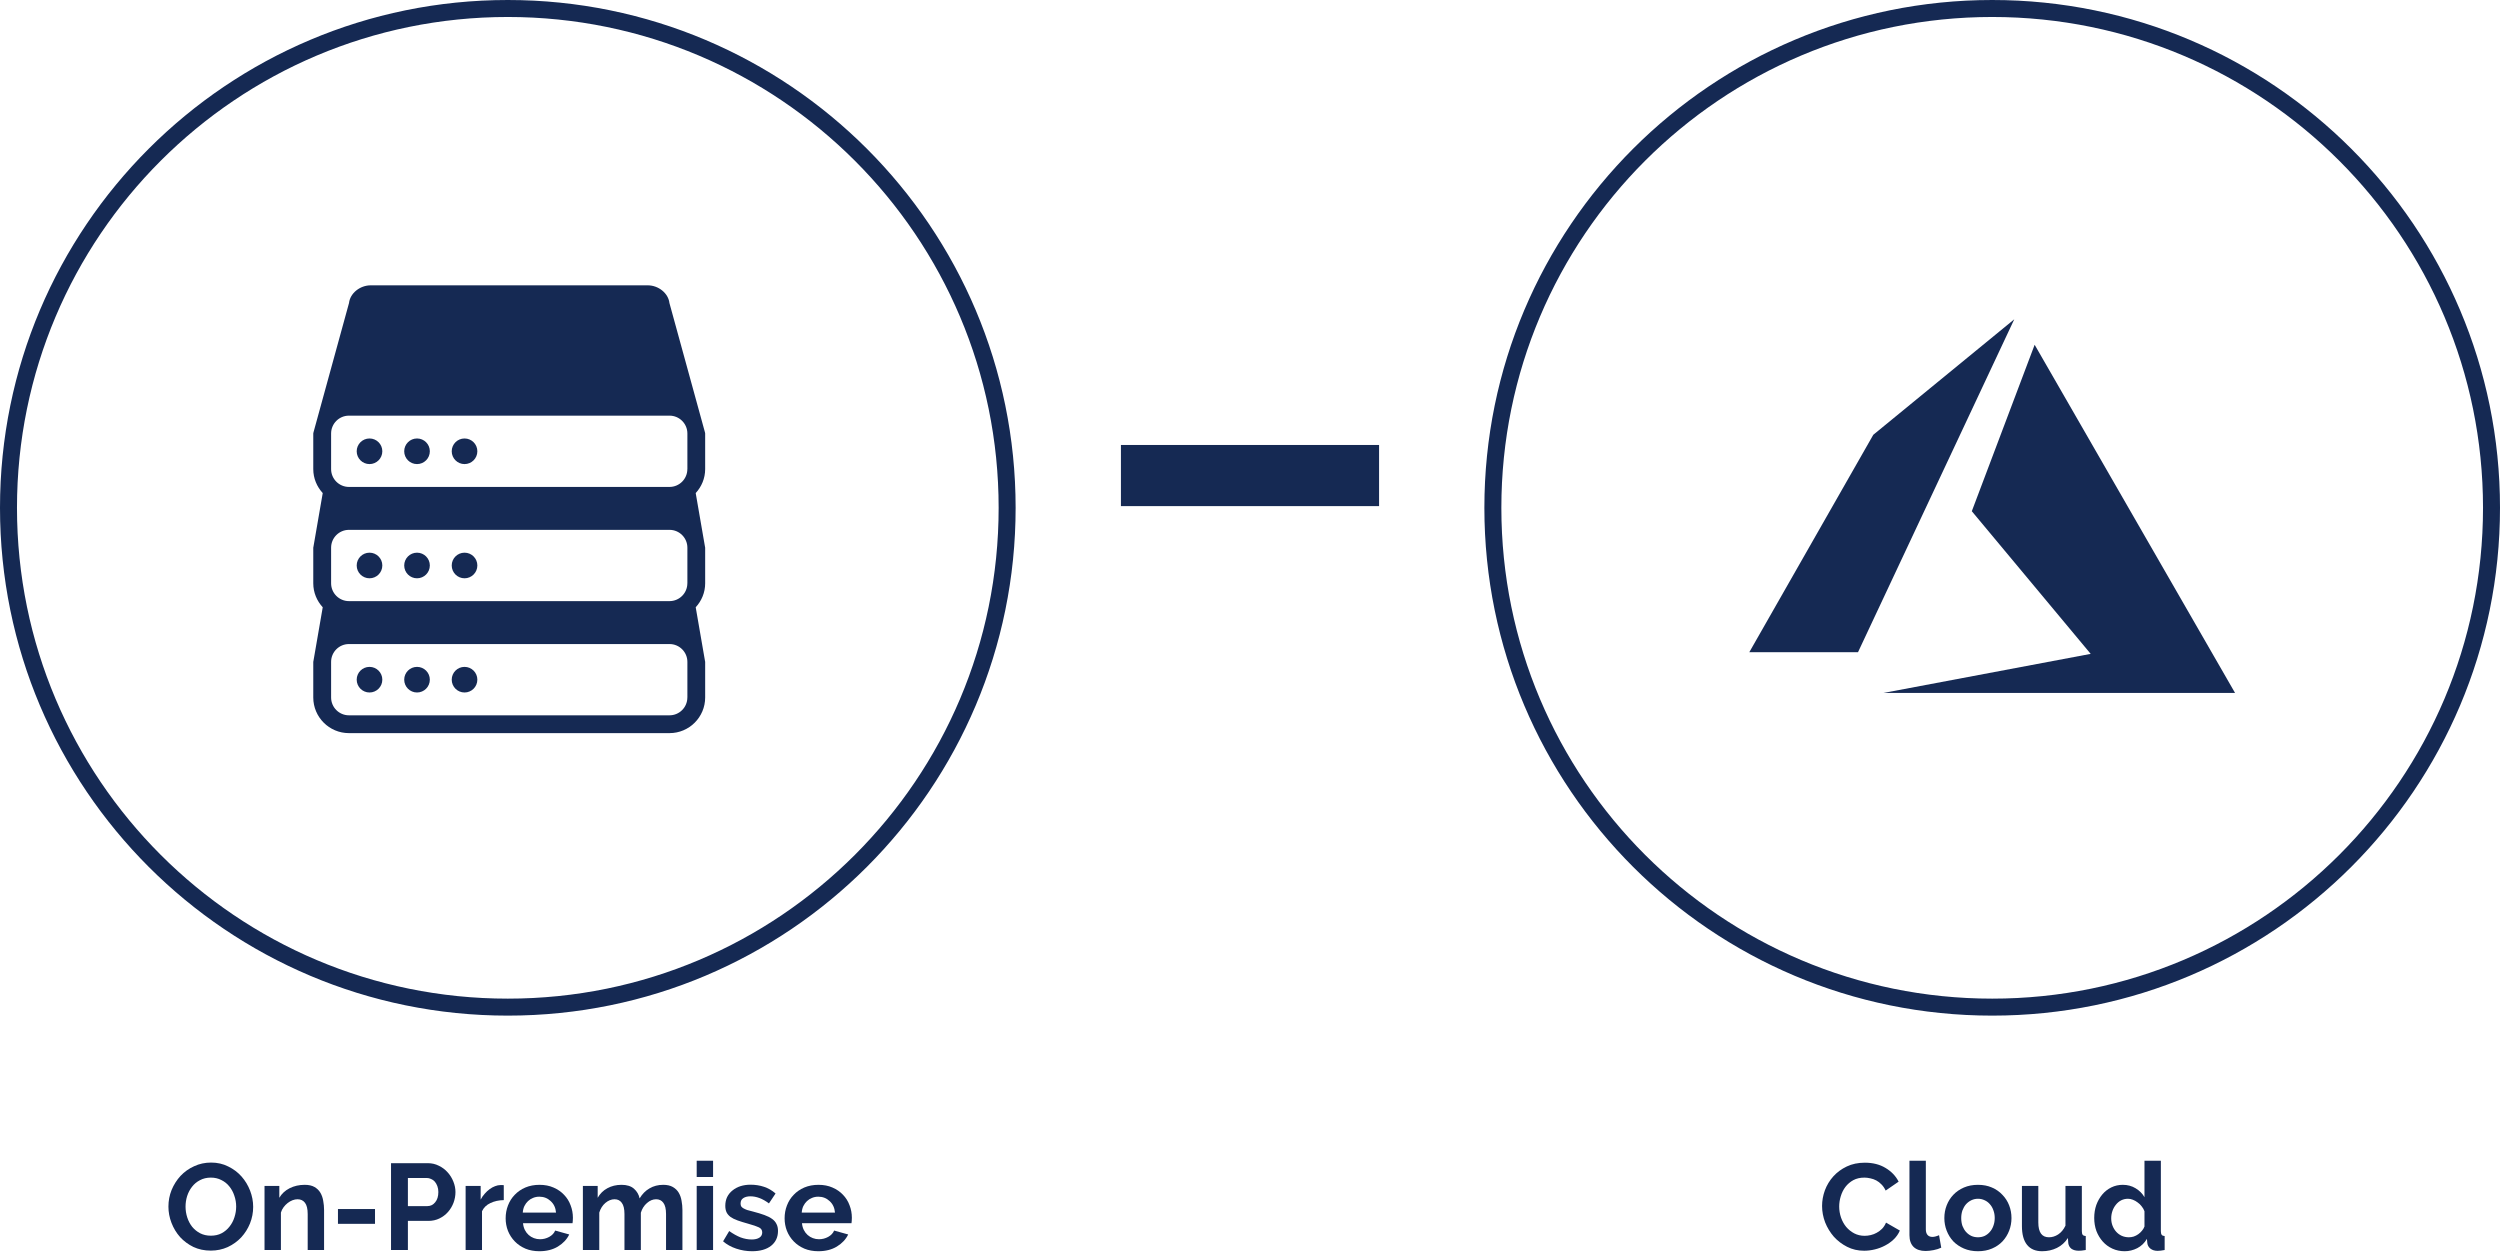 <svg width="736" height="369" viewBox="0 0 736 369" fill="none" xmlns="http://www.w3.org/2000/svg">
<path fill-rule="evenodd" clip-rule="evenodd" d="M149.5 294C229.305 294 294 229.305 294 149.5C294 69.695 229.305 5 149.5 5C69.695 5 5 69.695 5 149.5C5 229.305 69.695 294 149.5 294ZM149.5 299C232.067 299 299 232.067 299 149.5C299 66.933 232.067 0 149.5 0C66.933 0 0 66.933 0 149.5C0 232.067 66.933 299 149.5 299Z" fill="#152953"/>
<path fill-rule="evenodd" clip-rule="evenodd" d="M586.5 294C666.305 294 731 229.305 731 149.5C731 69.695 666.305 5 586.5 5C506.695 5 442 69.695 442 149.5C442 229.305 506.695 294 586.5 294ZM586.5 299C669.067 299 736 232.067 736 149.5C736 66.933 669.067 0 586.5 0C503.933 0 437 66.933 437 149.5C437 232.067 503.933 299 586.5 299Z" fill="#152953"/>
<path d="M547 192H515L551.5 128L593 94L547 192Z" fill="#152953"/>
<path d="M580.5 150.5L599 101.5L658 204H554.5L615.5 192.5L580.5 150.5Z" fill="#152953"/>
<path d="M62.041 368.18C60.169 368.18 58.465 367.82 56.929 367.1C55.417 366.356 54.109 365.384 53.005 364.184C51.925 362.96 51.085 361.568 50.485 360.008C49.885 358.448 49.585 356.852 49.585 355.22C49.585 353.516 49.897 351.884 50.521 350.324C51.169 348.764 52.045 347.384 53.149 346.184C54.277 344.984 55.609 344.036 57.145 343.34C58.681 342.62 60.349 342.26 62.149 342.26C63.997 342.26 65.677 342.644 67.189 343.412C68.725 344.156 70.033 345.14 71.113 346.364C72.193 347.588 73.033 348.98 73.633 350.54C74.233 352.1 74.533 353.684 74.533 355.292C74.533 356.996 74.221 358.628 73.597 360.188C72.973 361.724 72.109 363.092 71.005 364.292C69.901 365.468 68.581 366.416 67.045 367.136C65.509 367.832 63.841 368.18 62.041 368.18ZM54.625 355.22C54.625 356.324 54.793 357.392 55.129 358.424C55.465 359.456 55.945 360.368 56.569 361.16C57.217 361.952 57.997 362.588 58.909 363.068C59.845 363.548 60.901 363.788 62.077 363.788C63.277 363.788 64.333 363.548 65.245 363.068C66.181 362.564 66.961 361.904 67.585 361.088C68.233 360.272 68.713 359.36 69.025 358.352C69.361 357.32 69.529 356.276 69.529 355.22C69.529 354.116 69.349 353.048 68.989 352.016C68.653 350.984 68.161 350.072 67.513 349.28C66.889 348.488 66.109 347.864 65.173 347.408C64.261 346.928 63.229 346.688 62.077 346.688C60.877 346.688 59.809 346.94 58.873 347.444C57.937 347.924 57.157 348.572 56.533 349.388C55.909 350.18 55.429 351.092 55.093 352.124C54.781 353.132 54.625 354.164 54.625 355.22Z" fill="#152953"/>
<path d="M95.408 368H90.584V357.416C90.584 355.904 90.32 354.8 89.792 354.104C89.264 353.408 88.532 353.06 87.596 353.06C87.116 353.06 86.624 353.156 86.12 353.348C85.616 353.54 85.136 353.816 84.68 354.176C84.248 354.512 83.852 354.92 83.492 355.4C83.132 355.88 82.868 356.408 82.7 356.984V368H77.876V349.136H82.232V352.628C82.928 351.428 83.936 350.492 85.256 349.82C86.576 349.148 88.064 348.812 89.72 348.812C90.896 348.812 91.856 349.028 92.6 349.46C93.344 349.892 93.92 350.456 94.328 351.152C94.736 351.848 95.012 352.64 95.156 353.528C95.324 354.416 95.408 355.316 95.408 356.228V368Z" fill="#152953"/>
<path d="M99.495 360.296V355.94H110.402V360.296H99.495Z" fill="#152953"/>
<path d="M115.117 368V342.44H125.953C127.129 342.44 128.209 342.692 129.193 343.196C130.201 343.676 131.065 344.324 131.785 345.14C132.505 345.932 133.069 346.844 133.477 347.876C133.885 348.884 134.089 349.904 134.089 350.936C134.089 352.016 133.897 353.072 133.513 354.104C133.129 355.112 132.589 356.012 131.893 356.804C131.197 357.596 130.357 358.232 129.373 358.712C128.389 359.192 127.309 359.432 126.133 359.432H120.085V368H115.117ZM120.085 355.076H125.845C126.757 355.076 127.513 354.704 128.113 353.96C128.737 353.216 129.049 352.208 129.049 350.936C129.049 350.288 128.953 349.712 128.761 349.208C128.569 348.68 128.317 348.236 128.005 347.876C127.693 347.516 127.321 347.252 126.889 347.084C126.481 346.892 126.061 346.796 125.629 346.796H120.085V355.076Z" fill="#152953"/>
<path d="M148.311 353.312C146.847 353.336 145.539 353.624 144.387 354.176C143.235 354.704 142.407 355.508 141.903 356.588V368H137.079V349.136H141.507V353.168C141.843 352.52 142.239 351.944 142.695 351.44C143.151 350.912 143.643 350.456 144.171 350.072C144.699 349.688 145.227 349.4 145.755 349.208C146.307 348.992 146.835 348.884 147.339 348.884C147.603 348.884 147.795 348.884 147.915 348.884C148.059 348.884 148.191 348.896 148.311 348.92V353.312Z" fill="#152953"/>
<path d="M158.8 368.36C157.288 368.36 155.92 368.108 154.696 367.604C153.472 367.076 152.428 366.368 151.564 365.48C150.7 364.592 150.028 363.56 149.548 362.384C149.092 361.208 148.864 359.972 148.864 358.676C148.864 357.332 149.092 356.072 149.548 354.896C150.004 353.696 150.664 352.652 151.528 351.764C152.392 350.852 153.436 350.132 154.66 349.604C155.908 349.076 157.3 348.812 158.836 348.812C160.372 348.812 161.74 349.076 162.94 349.604C164.164 350.132 165.196 350.84 166.036 351.728C166.9 352.616 167.548 353.648 167.98 354.824C168.436 356 168.664 357.224 168.664 358.496C168.664 358.808 168.652 359.108 168.628 359.396C168.628 359.684 168.604 359.924 168.556 360.116H153.976C154.048 360.86 154.228 361.52 154.516 362.096C154.804 362.672 155.176 363.164 155.632 363.572C156.088 363.98 156.604 364.292 157.18 364.508C157.756 364.724 158.356 364.832 158.98 364.832C159.94 364.832 160.84 364.604 161.68 364.148C162.544 363.668 163.132 363.044 163.444 362.276L167.584 363.428C166.888 364.868 165.772 366.056 164.236 366.992C162.724 367.904 160.912 368.36 158.8 368.36ZM163.696 356.984C163.576 355.568 163.048 354.44 162.112 353.6C161.2 352.736 160.084 352.304 158.764 352.304C158.116 352.304 157.504 352.424 156.928 352.664C156.376 352.88 155.884 353.192 155.452 353.6C155.02 354.008 154.66 354.5 154.372 355.076C154.108 355.652 153.952 356.288 153.904 356.984H163.696Z" fill="#152953"/>
<path d="M200.906 368H196.082V357.416C196.082 355.904 195.818 354.8 195.29 354.104C194.786 353.408 194.078 353.06 193.166 353.06C192.206 353.06 191.306 353.432 190.466 354.176C189.626 354.896 189.026 355.844 188.666 357.02V368H183.842V357.416C183.842 355.904 183.578 354.8 183.05 354.104C182.546 353.408 181.838 353.06 180.926 353.06C179.99 353.06 179.09 353.42 178.226 354.14C177.386 354.86 176.786 355.808 176.426 356.984V368H171.602V349.136H175.958V352.628C176.654 351.404 177.602 350.468 178.802 349.82C180.026 349.148 181.418 348.812 182.978 348.812C184.562 348.812 185.786 349.196 186.65 349.964C187.514 350.732 188.066 351.68 188.306 352.808C189.074 351.512 190.046 350.528 191.222 349.856C192.398 349.16 193.742 348.812 195.254 348.812C196.406 348.812 197.354 349.028 198.098 349.46C198.842 349.892 199.418 350.456 199.826 351.152C200.234 351.848 200.51 352.64 200.654 353.528C200.822 354.416 200.906 355.316 200.906 356.228V368Z" fill="#152953"/>
<path d="M205.106 368V349.136H209.93V368H205.106ZM205.106 346.508V341.72H209.93V346.508H205.106Z" fill="#152953"/>
<path d="M221.41 368.36C219.826 368.36 218.278 368.108 216.766 367.604C215.254 367.1 213.958 366.38 212.878 365.444L214.678 362.42C215.83 363.236 216.946 363.86 218.026 364.292C219.13 364.7 220.222 364.904 221.302 364.904C222.262 364.904 223.018 364.724 223.57 364.364C224.122 364.004 224.398 363.488 224.398 362.816C224.398 362.144 224.074 361.652 223.426 361.34C222.778 361.028 221.722 360.668 220.258 360.26C219.034 359.924 217.99 359.6 217.126 359.288C216.262 358.976 215.566 358.628 215.038 358.244C214.51 357.836 214.126 357.38 213.886 356.876C213.646 356.348 213.526 355.724 213.526 355.004C213.526 354.044 213.706 353.18 214.066 352.412C214.45 351.644 214.978 350.996 215.65 350.468C216.322 349.916 217.102 349.496 217.99 349.208C218.902 348.92 219.886 348.776 220.942 348.776C222.358 348.776 223.678 348.98 224.902 349.388C226.15 349.796 227.29 350.456 228.322 351.368L226.378 354.284C225.418 353.564 224.482 353.036 223.57 352.7C222.682 352.364 221.794 352.196 220.906 352.196C220.09 352.196 219.406 352.364 218.854 352.7C218.302 353.036 218.026 353.576 218.026 354.32C218.026 354.656 218.086 354.932 218.206 355.148C218.35 355.364 218.566 355.556 218.854 355.724C219.142 355.892 219.514 356.06 219.97 356.228C220.45 356.372 221.038 356.528 221.734 356.696C223.03 357.032 224.134 357.368 225.046 357.704C225.982 358.04 226.738 358.424 227.314 358.856C227.914 359.288 228.346 359.792 228.61 360.368C228.898 360.92 229.042 361.592 229.042 362.384C229.042 364.232 228.358 365.696 226.99 366.776C225.622 367.832 223.762 368.36 221.41 368.36Z" fill="#152953"/>
<path d="M240.925 368.36C239.413 368.36 238.045 368.108 236.821 367.604C235.597 367.076 234.553 366.368 233.689 365.48C232.825 364.592 232.153 363.56 231.673 362.384C231.217 361.208 230.989 359.972 230.989 358.676C230.989 357.332 231.217 356.072 231.673 354.896C232.129 353.696 232.789 352.652 233.653 351.764C234.517 350.852 235.561 350.132 236.785 349.604C238.033 349.076 239.425 348.812 240.961 348.812C242.497 348.812 243.865 349.076 245.065 349.604C246.289 350.132 247.321 350.84 248.161 351.728C249.025 352.616 249.673 353.648 250.105 354.824C250.561 356 250.789 357.224 250.789 358.496C250.789 358.808 250.777 359.108 250.753 359.396C250.753 359.684 250.729 359.924 250.681 360.116H236.101C236.173 360.86 236.353 361.52 236.641 362.096C236.929 362.672 237.301 363.164 237.757 363.572C238.213 363.98 238.729 364.292 239.305 364.508C239.881 364.724 240.481 364.832 241.105 364.832C242.065 364.832 242.965 364.604 243.805 364.148C244.669 363.668 245.257 363.044 245.569 362.276L249.709 363.428C249.013 364.868 247.897 366.056 246.361 366.992C244.849 367.904 243.037 368.36 240.925 368.36ZM245.821 356.984C245.701 355.568 245.173 354.44 244.237 353.6C243.325 352.736 242.209 352.304 240.889 352.304C240.241 352.304 239.629 352.424 239.053 352.664C238.501 352.88 238.009 353.192 237.577 353.6C237.145 354.008 236.785 354.5 236.497 355.076C236.233 355.652 236.077 356.288 236.029 356.984H245.821Z" fill="#152953"/>
<path d="M536.419 355.04C536.419 353.48 536.695 351.944 537.247 350.432C537.823 348.896 538.651 347.528 539.731 346.328C540.811 345.128 542.131 344.156 543.691 343.412C545.251 342.668 547.027 342.296 549.019 342.296C551.371 342.296 553.399 342.812 555.103 343.844C556.831 344.876 558.115 346.22 558.955 347.876L555.139 350.504C554.803 349.784 554.395 349.184 553.915 348.704C553.435 348.2 552.919 347.804 552.367 347.516C551.815 347.228 551.239 347.024 550.639 346.904C550.039 346.76 549.451 346.688 548.875 346.688C547.627 346.688 546.535 346.94 545.599 347.444C544.687 347.948 543.919 348.608 543.295 349.424C542.695 350.216 542.239 351.128 541.927 352.16C541.615 353.168 541.459 354.176 541.459 355.184C541.459 356.312 541.639 357.404 541.999 358.46C542.359 359.492 542.863 360.404 543.511 361.196C544.183 361.988 544.975 362.624 545.887 363.104C546.823 363.584 547.843 363.824 548.947 363.824C549.523 363.824 550.123 363.752 550.747 363.608C551.371 363.464 551.959 363.236 552.511 362.924C553.087 362.612 553.615 362.216 554.095 361.736C554.575 361.232 554.959 360.632 555.247 359.936L559.315 362.276C558.907 363.236 558.319 364.088 557.551 364.832C556.807 365.552 555.955 366.164 554.995 366.668C554.059 367.172 553.051 367.556 551.971 367.82C550.891 368.084 549.835 368.216 548.803 368.216C546.979 368.216 545.311 367.832 543.799 367.064C542.287 366.296 540.979 365.3 539.875 364.076C538.795 362.828 537.943 361.424 537.319 359.864C536.719 358.28 536.419 356.672 536.419 355.04Z" fill="#152953"/>
<path d="M562.143 341.72H566.967V361.952C566.967 362.648 567.135 363.188 567.471 363.572C567.807 363.956 568.287 364.148 568.911 364.148C569.199 364.148 569.511 364.1 569.847 364.004C570.207 363.908 570.543 363.788 570.855 363.644L571.503 367.316C570.855 367.628 570.099 367.868 569.235 368.036C568.371 368.204 567.591 368.288 566.895 368.288C565.383 368.288 564.207 367.892 563.367 367.1C562.551 366.284 562.143 365.132 562.143 363.644V341.72Z" fill="#152953"/>
<path d="M582.316 368.36C580.78 368.36 579.4 368.096 578.176 367.568C576.952 367.04 575.908 366.332 575.044 365.444C574.204 364.532 573.556 363.488 573.1 362.312C572.644 361.136 572.416 359.9 572.416 358.604C572.416 357.284 572.644 356.036 573.1 354.86C573.556 353.684 574.204 352.652 575.044 351.764C575.908 350.852 576.952 350.132 578.176 349.604C579.4 349.076 580.78 348.812 582.316 348.812C583.852 348.812 585.22 349.076 586.42 349.604C587.644 350.132 588.676 350.852 589.516 351.764C590.38 352.652 591.04 353.684 591.496 354.86C591.952 356.036 592.18 357.284 592.18 358.604C592.18 359.9 591.952 361.136 591.496 362.312C591.04 363.488 590.392 364.532 589.552 365.444C588.712 366.332 587.68 367.04 586.456 367.568C585.232 368.096 583.852 368.36 582.316 368.36ZM577.384 358.604C577.384 359.444 577.504 360.212 577.744 360.908C578.008 361.58 578.356 362.168 578.788 362.672C579.244 363.176 579.772 363.572 580.372 363.86C580.972 364.124 581.62 364.256 582.316 364.256C583.012 364.256 583.66 364.124 584.26 363.86C584.86 363.572 585.376 363.176 585.808 362.672C586.264 362.168 586.612 361.568 586.852 360.872C587.116 360.176 587.248 359.408 587.248 358.568C587.248 357.752 587.116 356.996 586.852 356.3C586.612 355.604 586.264 355.004 585.808 354.5C585.376 353.996 584.86 353.612 584.26 353.348C583.66 353.06 583.012 352.916 582.316 352.916C581.62 352.916 580.972 353.06 580.372 353.348C579.772 353.636 579.244 354.032 578.788 354.536C578.356 355.04 578.008 355.64 577.744 356.336C577.504 357.032 577.384 357.788 577.384 358.604Z" fill="#152953"/>
<path d="M601.196 368.36C599.252 368.36 597.776 367.736 596.768 366.488C595.76 365.24 595.256 363.392 595.256 360.944V349.136H600.08V359.9C600.08 362.804 601.124 364.256 603.212 364.256C604.148 364.256 605.048 363.98 605.912 363.428C606.8 362.852 607.52 361.988 608.072 360.836V349.136H612.896V362.456C612.896 362.96 612.98 363.32 613.148 363.536C613.34 363.752 613.64 363.872 614.048 363.896V368C613.568 368.096 613.16 368.156 612.824 368.18C612.512 368.204 612.224 368.216 611.96 368.216C611.096 368.216 610.388 368.024 609.836 367.64C609.308 367.232 608.996 366.68 608.9 365.984L608.792 364.472C607.952 365.768 606.872 366.74 605.552 367.388C604.232 368.036 602.78 368.36 601.196 368.36Z" fill="#152953"/>
<path d="M625.502 368.36C624.206 368.36 623.006 368.108 621.902 367.604C620.798 367.1 619.85 366.404 619.058 365.516C618.266 364.628 617.642 363.596 617.186 362.42C616.754 361.22 616.538 359.936 616.538 358.568C616.538 357.2 616.742 355.928 617.15 354.752C617.582 353.576 618.17 352.544 618.914 351.656C619.658 350.768 620.546 350.072 621.578 349.568C622.61 349.064 623.738 348.812 624.962 348.812C626.354 348.812 627.602 349.148 628.706 349.82C629.834 350.492 630.71 351.368 631.334 352.448V341.72H636.158V362.456C636.158 362.96 636.242 363.32 636.41 363.536C636.578 363.752 636.866 363.872 637.274 363.896V368C636.434 368.168 635.75 368.252 635.222 368.252C634.358 368.252 633.65 368.036 633.098 367.604C632.546 367.172 632.234 366.608 632.162 365.912L632.054 364.724C631.358 365.924 630.41 366.836 629.21 367.46C628.034 368.06 626.798 368.36 625.502 368.36ZM626.762 364.256C627.218 364.256 627.686 364.184 628.166 364.04C628.646 363.872 629.09 363.644 629.498 363.356C629.906 363.068 630.266 362.732 630.578 362.348C630.914 361.964 631.166 361.544 631.334 361.088V356.588C631.142 356.06 630.866 355.58 630.506 355.148C630.17 354.692 629.774 354.308 629.318 353.996C628.886 353.66 628.418 353.396 627.914 353.204C627.434 353.012 626.954 352.916 626.474 352.916C625.754 352.916 625.082 353.072 624.458 353.384C623.858 353.696 623.342 354.128 622.91 354.68C622.478 355.208 622.142 355.82 621.902 356.516C621.662 357.212 621.542 357.932 621.542 358.676C621.542 359.468 621.674 360.2 621.938 360.872C622.202 361.544 622.562 362.132 623.018 362.636C623.474 363.14 624.014 363.536 624.638 363.824C625.286 364.112 625.994 364.256 626.762 364.256Z" fill="#152953"/>
<path d="M330 131H406V149H330V131Z" fill="#152953"/>
<g clip-path="url(#clip0)">
<path d="M207.604 127.617C207.604 127.499 207.544 127.409 207.544 127.297L197.081 89.212C196.764 86.351 193.886 84 190.679 84H109.155C105.947 84 103.064 86.351 102.749 89.212L92.288 127.297C92.288 127.409 92.227 127.499 92.227 127.617V138.101C92.227 140.823 93.296 143.294 95.012 145.16L92.288 160.914C92.288 161.029 92.227 161.123 92.227 161.239V171.721C92.227 174.441 93.296 176.914 95.012 178.781L92.288 194.535C92.288 194.649 92.227 194.742 92.227 194.857V205.341C92.227 211.125 96.933 215.831 102.716 215.831H197.112C202.896 215.831 207.602 211.125 207.602 205.341V194.857C207.602 194.742 207.542 194.649 207.542 194.535L204.816 178.781C206.534 176.915 207.601 174.453 207.601 171.721V161.239C207.601 161.123 207.541 161.029 207.541 160.914L204.815 145.161C206.533 143.295 207.6 140.829 207.6 138.102V127.617H207.604ZM202.356 205.341C202.356 208.236 200.002 210.588 197.113 210.588H102.722C99.836 210.588 97.478 208.235 97.478 205.341V194.857C97.478 191.962 99.836 189.609 102.722 189.609H197.121C200.003 189.609 202.367 191.963 202.367 194.857V205.341H202.356ZM202.356 171.721C202.356 174.617 200.002 176.969 197.113 176.969H102.722C99.836 176.969 97.478 174.616 97.478 171.721V161.239C97.478 158.343 99.836 155.99 102.722 155.99H197.121C200.003 155.99 202.367 158.344 202.367 161.239V171.721H202.356ZM202.356 138.102C202.356 140.994 200.002 143.352 197.113 143.352H102.722C99.836 143.352 97.478 140.994 97.478 138.102V127.617C97.478 124.725 99.836 122.367 102.722 122.367H197.121C200.003 122.367 202.367 124.725 202.367 127.617V138.101H202.356V138.102Z" fill="#152953"/>
<path d="M108.786 196.329C110.867 196.329 112.555 198.015 112.555 200.095C112.555 202.179 110.867 203.87 108.786 203.87C106.7 203.87 105.012 202.179 105.012 200.095C105.012 198.014 106.7 196.329 108.786 196.329Z" fill="#152953"/>
<path d="M108.786 162.709C110.867 162.709 112.555 164.395 112.555 166.474C112.555 168.559 110.867 170.249 108.786 170.249C106.7 170.249 105.012 168.559 105.012 166.474C105.012 164.395 106.7 162.709 108.786 162.709Z" fill="#152953"/>
<path d="M108.786 129.086C110.867 129.086 112.555 130.775 112.555 132.856C112.555 134.938 110.867 136.626 108.786 136.626C106.7 136.626 105.012 134.938 105.012 132.856C105.012 130.775 106.7 129.086 108.786 129.086Z" fill="#152953"/>
<path d="M122.774 196.329C124.855 196.329 126.543 198.015 126.543 200.095C126.543 202.179 124.855 203.87 122.774 203.87C120.688 203.87 119 202.179 119 200.095C119 198.014 120.688 196.329 122.774 196.329Z" fill="#152953"/>
<path d="M136.762 196.329C138.843 196.329 140.531 198.015 140.531 200.095C140.531 202.179 138.843 203.87 136.762 203.87C134.676 203.87 132.988 202.179 132.988 200.095C132.988 198.014 134.676 196.329 136.762 196.329Z" fill="#152953"/>
<path d="M122.774 162.709C124.855 162.709 126.543 164.395 126.543 166.474C126.543 168.559 124.855 170.249 122.774 170.249C120.688 170.249 119 168.559 119 166.474C119 164.395 120.688 162.709 122.774 162.709Z" fill="#152953"/>
<path d="M136.762 162.709C138.843 162.709 140.531 164.395 140.531 166.474C140.531 168.559 138.843 170.249 136.762 170.249C134.676 170.249 132.988 168.559 132.988 166.474C132.988 164.395 134.676 162.709 136.762 162.709Z" fill="#152953"/>
<path d="M122.774 129.086C124.855 129.086 126.543 130.775 126.543 132.856C126.543 134.938 124.855 136.626 122.774 136.626C120.688 136.626 119 134.938 119 132.856C119 130.775 120.688 129.086 122.774 129.086Z" fill="#152953"/>
<path d="M136.762 129.086C138.843 129.086 140.531 130.775 140.531 132.856C140.531 134.938 138.843 136.626 136.762 136.626C134.676 136.626 132.988 134.938 132.988 132.856C132.988 130.775 134.676 129.086 136.762 129.086Z" fill="#152953"/>
</g>
<defs>
<clipPath id="clip0">
<rect width="131.831" height="131.832" fill="white" transform="translate(84 84)"/>
</clipPath>
</defs>
</svg>
